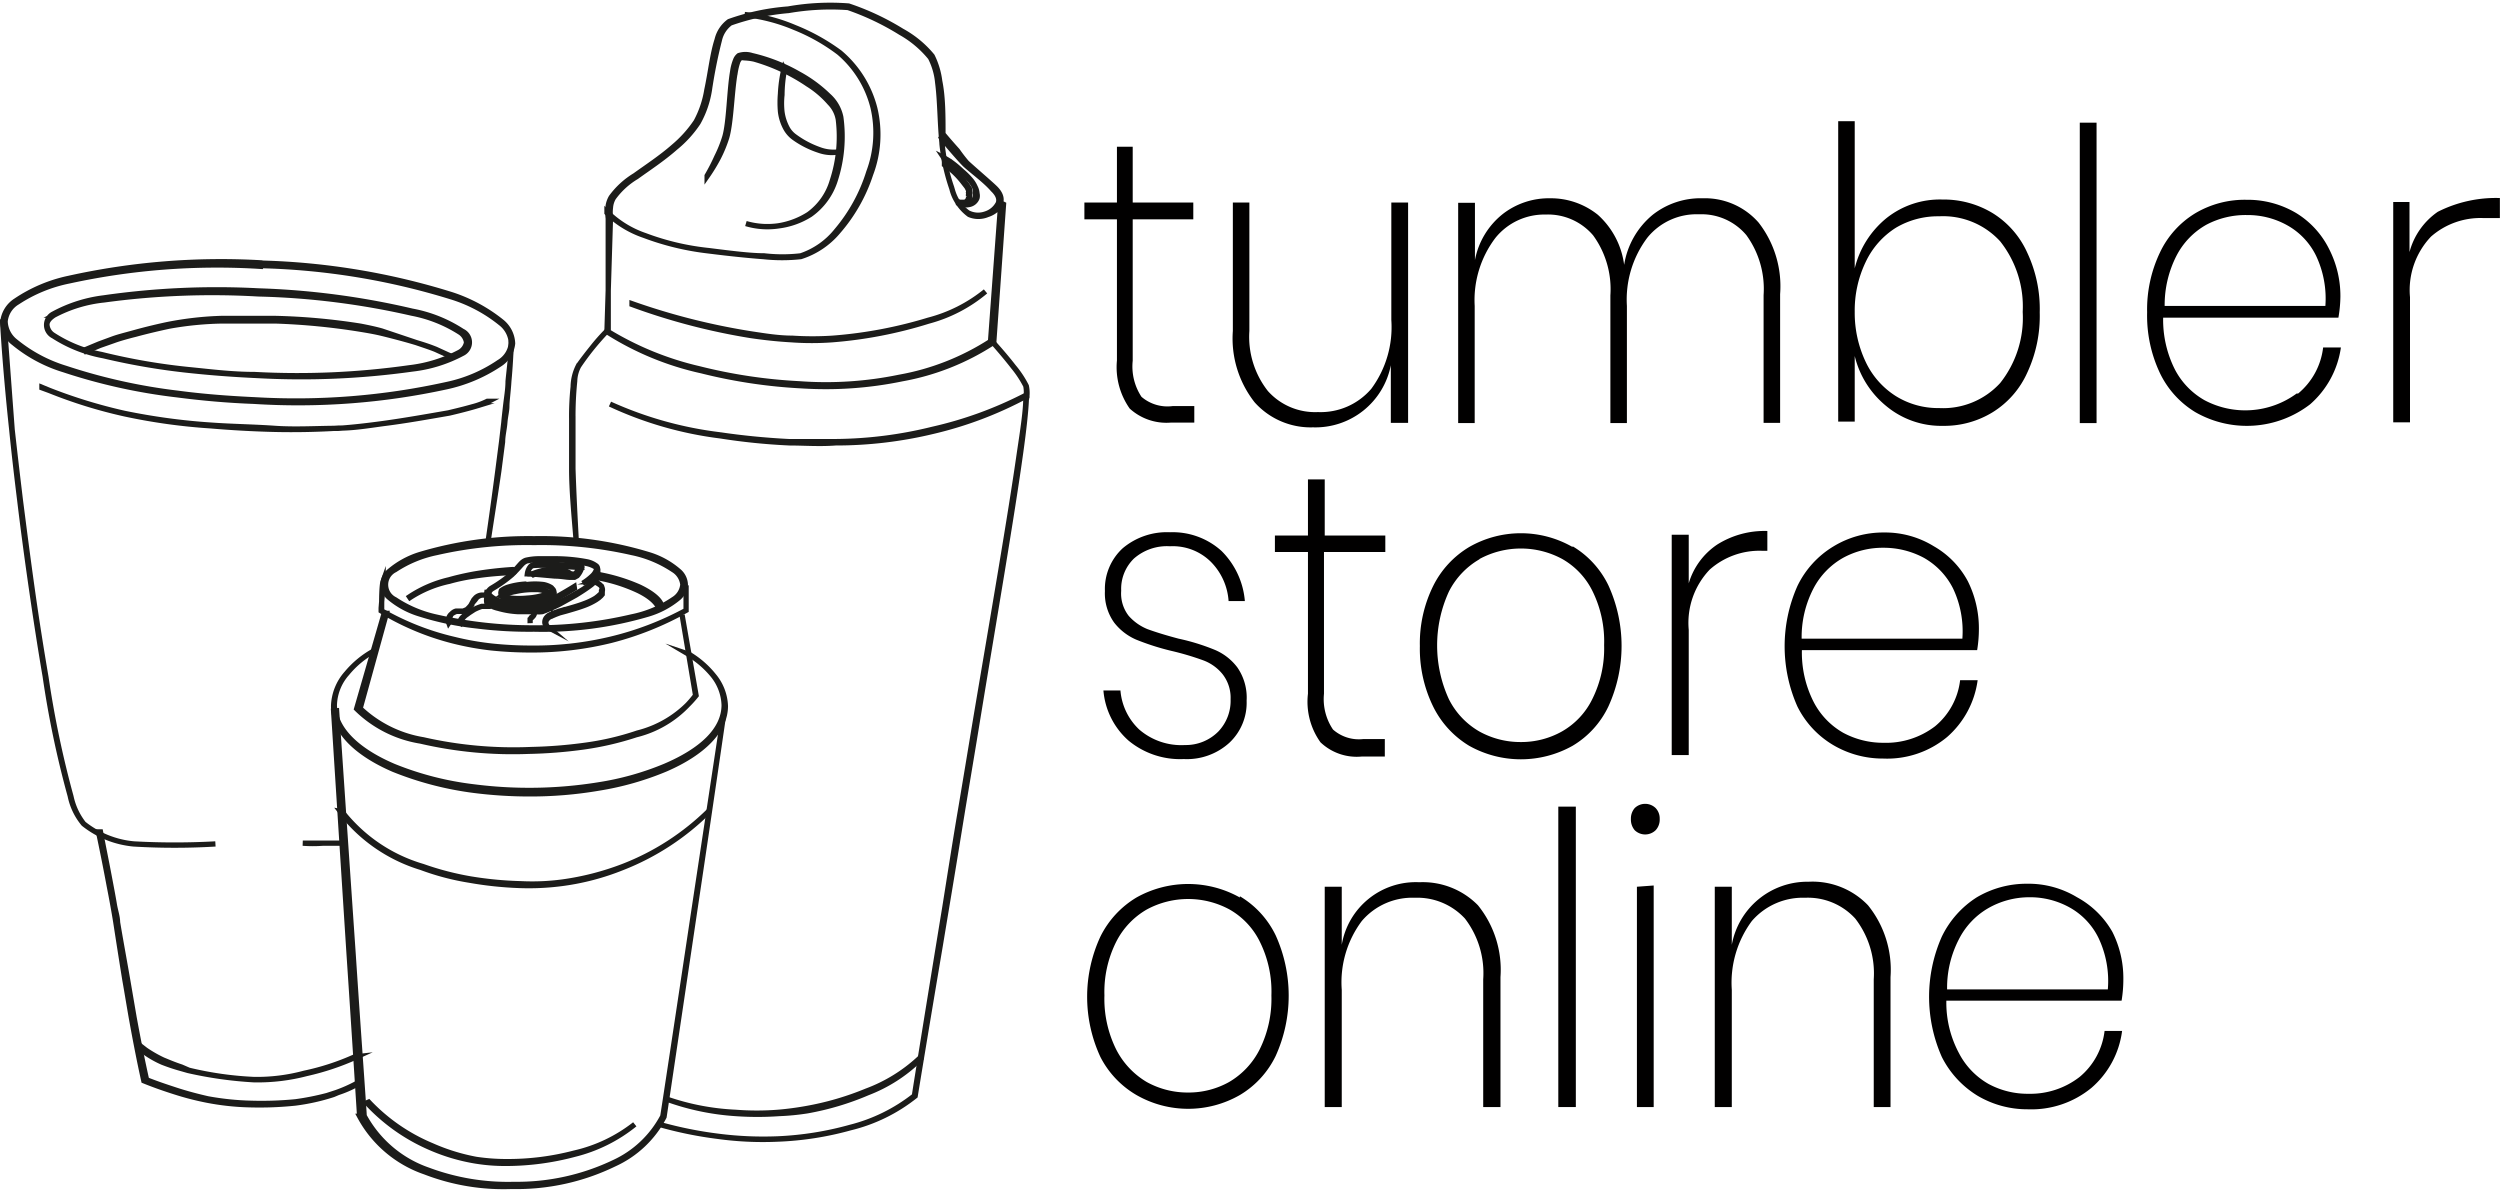 <svg id="Capa_1" data-name="Capa 1" xmlns="http://www.w3.org/2000/svg" width="35.22mm" height="16.76mm" viewBox="0 0 99.85 47.52"><defs><style>.cls-1,.cls-2{fill:#010000;}.cls-1{stroke:#1c1c1a;stroke-miterlimit:10;stroke-width:0.21px;fill-rule:evenodd;}</style></defs><title>logo-1</title><path class="cls-1" d="M41.47,9.11l.38.26c.11.09.23.19.34.3a2.81,2.81,0,0,1,.34.35,1.24,1.24,0,0,1,.17.27.73.73,0,0,1,0,.2.41.41,0,0,1,0,.19.35.35,0,0,1-.28.22.55.55,0,0,1-.38-.05s0,0,0,0,0,0,0,.05a.67.67,0,0,0,.42.05.41.41,0,0,0,.32-.26.37.37,0,0,0,0-.18.63.63,0,0,0-.07-.25,1.17,1.17,0,0,0-.17-.28,2.89,2.89,0,0,0-.35-.35c-.12-.11-.23-.21-.35-.3a2.59,2.59,0,0,0-.39-.25h0s0,0,0,0Z" transform="translate(-3.76 -2.78)"/><path class="cls-1" d="M41.48,9.36h0l0,0a2.88,2.88,0,0,1,.39.3,3.42,3.42,0,0,1,.36.4l.14.18a.91.91,0,0,1,.07.14.16.16,0,0,1,0,.09.2.2,0,0,1,0,.09v.06a.2.2,0,0,1,0,.07.22.22,0,0,1-.15.17l-.18,0h-.1l0,0,.1,0a.49.49,0,0,0,.24,0,.27.27,0,0,0,.13-.19.22.22,0,0,0,0-.08v-.07a.36.36,0,0,0,0-.1l0-.1-.09-.14-.14-.19a3.44,3.44,0,0,0-.37-.4,2.27,2.27,0,0,0-.4-.29l0,0h0Z" transform="translate(-3.76 -2.78)"/><path class="cls-1" d="M35.07,5.53a5.47,5.47,0,0,0-.14,1,4.19,4.19,0,0,0,0,.7,1.82,1.82,0,0,0,.21.67,1.14,1.14,0,0,0,.32.37,3.62,3.62,0,0,0,1,.51,1.52,1.52,0,0,0,.78.07s0,0,0,0,0,0,0,0a1.6,1.6,0,0,1-.75-.09,3.78,3.78,0,0,1-1-.53,1,1,0,0,1-.29-.33,1.91,1.91,0,0,1-.21-.65,3.11,3.11,0,0,1,0-.68,5.53,5.53,0,0,1,.1-1l0,0s0,0,0,0Z" transform="translate(-3.76 -2.78)"/><path class="cls-1" d="M32,9.82a6.89,6.89,0,0,0,.45-.74,5.16,5.16,0,0,0,.33-.8c.18-.61.2-1.85.34-2.61a2.55,2.55,0,0,1,.11-.44.56.56,0,0,1,.1-.14.33.33,0,0,1,.15,0,2.28,2.28,0,0,1,.4.05,7.45,7.45,0,0,1,2.14,1,3.9,3.9,0,0,1,.88.75,1.24,1.24,0,0,1,.34.66A5.64,5.64,0,0,1,37,10a2.52,2.52,0,0,1-.94,1.34,3.15,3.15,0,0,1-1.21.46,3.1,3.1,0,0,1-1.3-.09s0,0,0,0,0,0,0,0a3,3,0,0,0,1.32.09,3.07,3.07,0,0,0,1.25-.45,2.65,2.65,0,0,0,1-1.38,5.67,5.67,0,0,0,.22-2.51,1.56,1.56,0,0,0-.49-.85,5.4,5.4,0,0,0-1.2-.88A6.83,6.83,0,0,0,33.79,5a.84.84,0,0,0-.52,0,.42.42,0,0,0-.13.18,1.89,1.89,0,0,0-.12.46c-.13.75-.14,2-.31,2.6a5.13,5.13,0,0,1-.32.8A8,8,0,0,1,32,9.8s0,0,0,0Z" transform="translate(-3.76 -2.78)"/><path class="cls-1" d="M28,11.28a4,4,0,0,0,1.48.9,10.74,10.74,0,0,0,2.56.62c.95.12,1.67.19,2.21.23a6.94,6.94,0,0,0,1.49,0,3.22,3.22,0,0,0,1.49-1,6.61,6.61,0,0,0,1.3-2.29,4.48,4.48,0,0,0,.17-2.62,4.29,4.29,0,0,0-1.4-2.24,8.1,8.1,0,0,0-1.8-1,7.07,7.07,0,0,0-2-.52s0,0,0,0,0,0,0,0a7,7,0,0,1,2,.52,7.63,7.63,0,0,1,1.77,1,4.22,4.22,0,0,1,1.36,2.2,4.47,4.47,0,0,1-.17,2.57A6.69,6.69,0,0,1,37.17,12a3.09,3.09,0,0,1-1.43,1h0a6.33,6.33,0,0,1-1.46,0c-.54,0-1.26-.09-2.21-.21a10.19,10.19,0,0,1-2.55-.6A4,4,0,0,1,28,11.25h0a0,0,0,0,0,0,0Z" transform="translate(-3.76 -2.78)"/><path class="cls-1" d="M29,14.94a25.62,25.62,0,0,0,4.73,1.24c.54.08,1.09.14,1.63.17a11.17,11.17,0,0,0,1.64,0,17.37,17.37,0,0,0,3.83-.74,5.9,5.9,0,0,0,2.29-1.19,0,0,0,0,0,0,0h0a6,6,0,0,1-2.28,1.15,17.69,17.69,0,0,1-3.82.72,12.45,12.45,0,0,1-1.62,0c-.55,0-1.09-.09-1.62-.17A26.79,26.79,0,0,1,29,14.91h0s0,0,0,0Z" transform="translate(-3.76 -2.78)"/><path class="cls-1" d="M43.72,10.88c.06-.17,0-.38-.23-.6s-.84-.74-1.12-1A6,6,0,0,1,42,8.8c-.27-.3-.51-.58-.58-.67,0-.71,0-1.47-.13-2.11a3.12,3.12,0,0,0-.3-1,4.15,4.15,0,0,0-1.21-1,10.19,10.19,0,0,0-2.13-1,9.59,9.59,0,0,0-2.41.12,9.05,9.05,0,0,0-2.36.5,1.26,1.26,0,0,0-.48.73c-.18.55-.26,1.3-.41,2a4,4,0,0,1-.43,1.27,4.79,4.79,0,0,1-.9,1c-.5.44-1.07.81-1.54,1.15a3.28,3.28,0,0,0-.95.87,1,1,0,0,0-.12.33,2.19,2.19,0,0,0,0,.52l0,4.55a.05.05,0,0,0,0,0,11.72,11.72,0,0,0,3.73,1.53,20.7,20.7,0,0,0,4,.6,15,15,0,0,0,4-.28,9.84,9.84,0,0,0,3.67-1.46v0l.39-5.51Zm0,.09a1,1,0,0,1-.52.38.94.94,0,0,1-.73,0,1.82,1.82,0,0,1-.68-1,7.75,7.75,0,0,1-.4-1.78c-.09-.8-.08-1.73-.18-2.49a2.74,2.74,0,0,0-.29-1,4.17,4.17,0,0,0-1.19-1,10.34,10.34,0,0,0-2.1-1,9.86,9.86,0,0,0-2.38.12,9.29,9.29,0,0,0-2.32.5,1.16,1.16,0,0,0-.44.68,19.93,19.93,0,0,0-.4,2,3.9,3.9,0,0,1-.45,1.3,4.46,4.46,0,0,1-.91,1c-.51.45-1.08.82-1.55,1.16a3.07,3.07,0,0,0-.92.84.89.89,0,0,0-.12.38,1.61,1.61,0,0,0,0,.41h0L28,16a12.33,12.33,0,0,0,3.68,1.51,20.6,20.6,0,0,0,4,.6,14.5,14.5,0,0,0,4-.26,9.92,9.92,0,0,0,3.64-1.43l.4-5.41ZM41.38,8.21l0,.3a7.67,7.67,0,0,0,.39,1.77,1.66,1.66,0,0,0,.65,1,.88.88,0,0,0,.69.05.86.86,0,0,0,.52-.43c.06-.16,0-.35-.21-.55-.31-.36-.84-.74-1.12-1-.14-.14-.28-.3-.42-.46s-.43-.5-.53-.62Z" transform="translate(-3.76 -2.78)"/><path class="cls-1" d="M44.71,18.58A15.51,15.51,0,0,1,41,19.93a16.58,16.58,0,0,1-3.89.49c-.65,0-1.26,0-1.84,0-1-.05-1.94-.15-2.75-.27a15,15,0,0,1-4.4-1.23s0,0,0,0,0,0,0,0a14.7,14.7,0,0,0,4.41,1.27,24.88,24.88,0,0,0,2.76.28c.58,0,1.19.05,1.84,0A16.6,16.6,0,0,0,41.06,20a15.23,15.23,0,0,0,3.67-1.39s0,0,0,0,0,0,0,0Z" transform="translate(-3.76 -2.78)"/><path class="cls-1" d="M40.47,45.07a6.33,6.33,0,0,1-2.1,1.29,11.6,11.6,0,0,1-2.4.7c-.39.07-.77.12-1.13.15a10.89,10.89,0,0,1-1.71,0,9.75,9.75,0,0,1-2.78-.54s0,0,0,0a0,0,0,0,0,0,0,10,10,0,0,0,2.8.59,12.32,12.32,0,0,0,1.72,0A9.46,9.46,0,0,0,36,47.15a11,11,0,0,0,2.41-.72,6.11,6.11,0,0,0,2.09-1.34s0,0,0,0Z" transform="translate(-3.76 -2.78)"/><path class="cls-1" d="M28,16s-.25.25-.6.68c-.16.2-.35.44-.54.71a1.91,1.91,0,0,0-.21.84,11.32,11.32,0,0,0-.06,1.28c0,.3,0,.64,0,1s0,.65,0,1c0,.89.1,1.89.19,3l0,0s0,0,0,0c-.06-1.07-.11-2.08-.14-3q0-.53,0-1c0-.35,0-.69,0-1A13.65,13.65,0,0,1,26.71,18a1.33,1.33,0,0,1,.16-.6c.18-.27.37-.52.53-.72A7.77,7.77,0,0,1,28,16a0,0,0,0,0,0,0Z" transform="translate(-3.76 -2.78)"/><path class="cls-1" d="M30.08,47.69a15.6,15.6,0,0,0,2.35.48,13.14,13.14,0,0,0,2.39.11,12.53,12.53,0,0,0,2.89-.45,6.7,6.7,0,0,0,2.6-1.27v0s.41-2.52,1-6c.23-1.39.49-2.93.75-4.54s.5-3,.75-4.54c.67-4.09,1.36-8.07,1.71-10.6.13-.93.21-1.67.23-2.13a1.32,1.32,0,0,0,0-.55,4,4,0,0,0-.51-.77c-.41-.53-.9-1.06-.9-1.06a0,0,0,0,0,0,0,0,0,0,0,0,0,0s.48.53.89,1.06a4.23,4.23,0,0,1,.5.76,1.39,1.39,0,0,1,0,.52c0,.47-.11,1.2-.25,2.13-.36,2.53-1.05,6.51-1.74,10.6-.21,1.26-.42,2.54-.63,3.78s-.42,2.59-.61,3.78c-.68,4.15-1.19,7.33-1.22,7.55a6.83,6.83,0,0,1-2.56,1.26,12.85,12.85,0,0,1-2.87.46,14.19,14.19,0,0,1-2.39-.1,15.88,15.88,0,0,1-2.34-.47s0,0,0,0,0,0,0,0Z" transform="translate(-3.76 -2.78)"/><path class="cls-1" d="M17.35,35.19a6.4,6.4,0,0,0,3.23,2.24,10.09,10.09,0,0,0,1.94.51,14.3,14.3,0,0,0,2,.21,10.18,10.18,0,0,0,1.68-.08,9.91,9.91,0,0,0,2.43-.64,10.13,10.13,0,0,0,3.46-2.27s0,0,0,0a0,0,0,0,0,0,0,10.08,10.08,0,0,1-3.45,2.23,10.87,10.87,0,0,1-2.41.62,9.11,9.11,0,0,1-1.67.07,14.47,14.47,0,0,1-2-.19,11.58,11.58,0,0,1-1.92-.5,6.37,6.37,0,0,1-3.23-2.19,0,0,0,0,0,0,0s0,0,0,0Z" transform="translate(-3.76 -2.78)"/><path class="cls-1" d="M18.41,46.83a7.5,7.5,0,0,0,2.51,1.78,7.6,7.6,0,0,0,1.8.54,7.31,7.31,0,0,0,1.26.1,10.59,10.59,0,0,0,2.71-.36,6.18,6.18,0,0,0,2.42-1.2,0,0,0,0,0,0,0h0a6.09,6.09,0,0,1-2.42,1.15,10.42,10.42,0,0,1-2.68.34,8.12,8.12,0,0,1-1.24-.09A7.93,7.93,0,0,1,21,48.54a7.38,7.38,0,0,1-2.52-1.74h0a0,0,0,0,0,0,0Z" transform="translate(-3.76 -2.78)"/><path class="cls-1" d="M17.08,31.18s.33,5.21.62,9.72c.23,3.44.42,6.47.42,6.47v0a4.69,4.69,0,0,0,2.61,2.22,8.69,8.69,0,0,0,3.47.58,8.91,8.91,0,0,0,4.08-.89,4.2,4.2,0,0,0,2-1.89h0l1.2-8.07c.6-4,1.19-8.07,1.19-8.07s0,0,0,0,0,0,0,0l-1.22,8.06c-.6,4-1.19,7.89-1.22,8.06a4.17,4.17,0,0,1-1.94,1.84,9,9,0,0,1-4,.88,9.09,9.09,0,0,1-3.43-.57,4.63,4.63,0,0,1-2.56-2.17c0-.17-.22-3.12-.44-6.47-.31-4.5-.66-9.71-.66-9.71l0,0,0,0Z" transform="translate(-3.76 -2.78)"/><path class="cls-1" d="M31.24,28.9a3.73,3.73,0,0,1,1,.86,2,2,0,0,1,.44,1.18c0,1-.91,1.83-2.37,2.45a11.46,11.46,0,0,1-2.64.74,17.39,17.39,0,0,1-5,.08,12.37,12.37,0,0,1-3.19-.82c-1.45-.62-2.36-1.48-2.37-2.45a2,2,0,0,1,.51-1.27,3.7,3.7,0,0,1,1.09-.9s0,0,0,0,0,0,0,0a3.79,3.79,0,0,0-1.11.91,2.06,2.06,0,0,0-.52,1.3c0,1,.91,1.89,2.39,2.53a13,13,0,0,0,3.22.84,17.51,17.51,0,0,0,2.22.14,16.14,16.14,0,0,0,2.76-.23,11.71,11.71,0,0,0,2.67-.76c1.48-.64,2.39-1.53,2.39-2.52a2,2,0,0,0-.46-1.2,3.68,3.68,0,0,0-1-.87,0,0,0,0,0,0,0,0,0,0,0,0,0,0Z" transform="translate(-3.76 -2.78)"/><path class="cls-1" d="M21.74,27.57h0a.21.21,0,0,1,0-.17.31.31,0,0,1,.11-.15.34.34,0,0,1,.12-.06l.15,0,.14,0,0,0a.53.53,0,0,0,.17-.08.69.69,0,0,0,.17-.17c0-.07.09-.14.14-.21l.06-.08a.41.41,0,0,1,.22-.1h.06l.11,0h0a.29.29,0,0,0-.1,0H23a.39.39,0,0,0-.25.11l-.07.08-.12.22a1.29,1.29,0,0,1-.16.17l-.17.07h0l-.14,0-.1,0a.76.76,0,0,0-.18.09.32.32,0,0,0-.13.18.28.28,0,0,0,0,.19h0Z" transform="translate(-3.76 -2.78)"/><path class="cls-1" d="M22.11,27.64h0a.56.56,0,0,1,.09-.17c.05-.06.11-.1.16-.15l.08-.06.21-.11A1.73,1.73,0,0,1,23,27l.21,0h.15s0,0,0,0h0a.55.55,0,0,0-.18,0L23,27a2,2,0,0,0-.31.13l-.2.13-.08.06a.73.73,0,0,0-.2.19.35.35,0,0,0-.07.15h0Z" transform="translate(-3.76 -2.78)"/><path class="cls-1" d="M25,27.2s0,0,0,0h0a.23.23,0,0,1,.07.07l0,0,0,0a.11.11,0,0,1,0,.1.92.92,0,0,1-.14.14l0,0,0,.05,0,.06v0a.43.43,0,0,0,0,.05v0a.06.06,0,0,0,0,0h0s0,0,0,0,0,0,0,0h0v-.13l0-.06,0,0,0,0a.93.93,0,0,0,.15-.13.12.12,0,0,0,0-.13s0,0,0,0l0,0A.46.46,0,0,0,25,27.2h0Z" transform="translate(-3.76 -2.78)"/><path class="cls-1" d="M27.52,26l.05.05.09.05.12.09a.19.19,0,0,1,0,.18l0,.05,0,0,0,.05-.05.05-.09.08-.09.07a2.43,2.43,0,0,1-.46.22c-.23.09-.49.16-.73.23l-.26.07-.17.06a1.2,1.2,0,0,0-.21.09.34.34,0,0,0-.12.09.29.29,0,0,0-.08.24.28.28,0,0,0,.14.18h0s0,0,0,0l0,0a.3.3,0,0,1-.1-.17.22.22,0,0,1,.07-.19.28.28,0,0,1,.11-.08l.21-.09.16-.06.26-.07c.24-.07.49-.14.73-.23a2.56,2.56,0,0,0,.47-.23l.1-.07.09-.08.05-.06,0-.06a.08.08,0,0,0,0,0,.17.17,0,0,0,0-.05.25.25,0,0,0-.05-.23.47.47,0,0,0-.13-.11l-.1-.05h-.07Z" transform="translate(-3.76 -2.78)"/><path class="cls-1" d="M19.1,27.28,18,31.09a0,0,0,0,0,0,0,4.7,4.7,0,0,0,2.55,1.29,16.26,16.26,0,0,0,4.32.41,18.6,18.6,0,0,0,2.17-.17,12,12,0,0,0,2.12-.49,4.24,4.24,0,0,0,2.38-1.57,0,0,0,0,0,0,0L31,27.34a0,0,0,0,0,0,0,0,0,0,0,0,0,0l.56,3.22a4.34,4.34,0,0,1-2.34,1.5,11.08,11.08,0,0,1-2.1.49,18.6,18.6,0,0,1-2.16.17,16.24,16.24,0,0,1-4.3-.39,4.81,4.81,0,0,1-2.52-1.25l1.05-3.8,0,0s0,0,0,0Z" transform="translate(-3.76 -2.78)"/><path class="cls-1" d="M25.06,25.74a3.2,3.2,0,0,1,.54-.16,1.81,1.81,0,0,1,.57,0,.74.74,0,0,1,.31.1.27.27,0,0,1,.12.17s0,0,0,0a0,0,0,0,0,0,0,.29.29,0,0,0-.12-.2.89.89,0,0,0-.34-.11,1.54,1.54,0,0,0-.57,0,2.83,2.83,0,0,0-.55.16s0,0,0,0Z" transform="translate(-3.76 -2.78)"/><path class="cls-1" d="M20.13,26.65A4.64,4.64,0,0,1,21.7,26a7.42,7.42,0,0,1,1-.21,13.09,13.09,0,0,1,1.55-.14.06.06,0,0,0,.06-.06.07.07,0,0,0-.07-.06,14.79,14.79,0,0,0-1.55.18c-.38.07-.72.15-1,.23a4.86,4.86,0,0,0-1.58.68,0,0,0,0,0,0,0Z" transform="translate(-3.76 -2.78)"/><path class="cls-1" d="M26.69,26.21s-.5.31-.89.51a2,2,0,0,1-.4.17,4.12,4.12,0,0,1-1.28,0,2,2,0,0,1-.61-.19.88.88,0,0,1-.22-.17s0-.07,0-.1a.35.35,0,0,1,.15-.15,5.31,5.31,0,0,0,.76-.54c.26-.25.36-.39.45-.47a.57.57,0,0,1,.13-.08,2.13,2.13,0,0,1,.47-.05c.23,0,.5,0,.73,0a7.83,7.83,0,0,1,1.22.15,1.07,1.07,0,0,1,.33.13.11.11,0,0,1,.05.11.59.59,0,0,1-.17.26,2.22,2.22,0,0,1-.38.29s0,0,0,0h0a2.08,2.08,0,0,0,.4-.28.7.7,0,0,0,.19-.28.14.14,0,0,0-.07-.15.89.89,0,0,0-.35-.15A6.9,6.9,0,0,0,26,25.1c-.24,0-.51,0-.74,0a2.31,2.31,0,0,0-.5.06.46.46,0,0,0-.15.09c-.09.08-.19.22-.45.48a5.37,5.37,0,0,1-.75.53.4.4,0,0,0-.17.18.17.17,0,0,0,0,.15.71.71,0,0,0,.24.19,1.85,1.85,0,0,0,.63.19,4.64,4.64,0,0,0,1.29,0,1.52,1.52,0,0,0,.41-.18c.39-.2.89-.51.89-.51a0,0,0,0,0,0,0Z" transform="translate(-3.76 -2.78)"/><path class="cls-1" d="M23.2,26.44a.73.73,0,0,0,0,.21.52.52,0,0,0,0,.21.19.19,0,0,0,.08.07,1.29,1.29,0,0,0,.38.15,3.5,3.5,0,0,0,.76.13c.32,0,.54,0,.7,0a1.17,1.17,0,0,0,.3,0,6.17,6.17,0,0,0,.69-.3l.65-.36c.26-.16.44-.28.57-.38a1,1,0,0,0,.3-.33.33.33,0,0,0,0-.14,1.23,1.23,0,0,0,0-.2h0l0,0a1.26,1.26,0,0,1,0,.19.24.24,0,0,1,0,.12.81.81,0,0,1-.3.31,3.43,3.43,0,0,1-.56.36,7.29,7.29,0,0,1-.66.35c-.36.18-.61.29-.67.31a1.06,1.06,0,0,1-.29,0c-.15,0-.36,0-.69,0a3.62,3.62,0,0,1-.75-.11,1.37,1.37,0,0,1-.37-.14.22.22,0,0,1-.07-.06.63.63,0,0,1,0-.19.54.54,0,0,1,0-.2v0s0,0,0,0Z" transform="translate(-3.76 -2.78)"/><path class="cls-1" d="M24.82,25.7a0,0,0,0,0,0,0l.1,0,1,.09c.25,0,.46.05.61.05l.17,0,.11-.06a.85.85,0,0,0,.17-.29.08.08,0,0,0,0-.11l-.11,0L26,25.33a7.18,7.18,0,0,0-.92,0,.26.26,0,0,0-.16.11.57.57,0,0,0-.1.26Zm0,0a.51.51,0,0,1,.1-.24.23.23,0,0,1,.14-.09,4.92,4.92,0,0,1,.72,0l1,.07c.05,0,.09,0,.09,0s0,0,0,0a.41.41,0,0,1,0,.08l-.14.19-.07,0-.15,0-.61,0-.32,0-.67,0s-.05,0-.06,0Zm0,0Z" transform="translate(-3.76 -2.78)"/><path class="cls-1" d="M24.79,26.13a2.32,2.32,0,0,0-.8.15.64.64,0,0,0-.22.13.17.17,0,0,0,0,.11.14.14,0,0,0,.05.1.55.55,0,0,0,.23.12,2.7,2.7,0,0,0,.81.08,2.39,2.39,0,0,0,.81-.15.51.51,0,0,0,.21-.14.14.14,0,0,0,0-.11.16.16,0,0,0-.05-.11.55.55,0,0,0-.23-.12,2.47,2.47,0,0,0-.81-.06Zm0,0a2.77,2.77,0,0,1,.68,0,.92.92,0,0,1,.29.11.12.12,0,0,1,.06.09.14.14,0,0,1-.05.09.66.66,0,0,1-.28.13,2.88,2.88,0,0,1-.67.12,3.45,3.45,0,0,1-.68,0,.92.92,0,0,1-.29-.11s-.07-.06-.07-.09a.14.14,0,0,1,0-.1.91.91,0,0,1,.28-.14,3,3,0,0,1,.68-.12Z" transform="translate(-3.76 -2.78)"/><path class="cls-1" d="M23.84,26.61a1.13,1.13,0,0,1,.49-.2,3.38,3.38,0,0,1,.81-.08.92.92,0,0,1,.4.07c.17.07.19.16.19.16a0,0,0,0,0,0,0s0,0,0,0,0-.12-.2-.2a1.23,1.23,0,0,0-.42-.07,3.47,3.47,0,0,0-.82.08,1.22,1.22,0,0,0-.51.22v0a0,0,0,0,0,0,0Z" transform="translate(-3.76 -2.78)"/><path class="cls-1" d="M27.65,25.86a6.54,6.54,0,0,1,1.6.51c.72.35.81.68.81.68a.06.06,0,0,0,.07,0s.06,0,.05-.07-.09-.37-.88-.75a7.26,7.26,0,0,0-1.63-.5.05.05,0,0,0-.06,0s0,.05,0,.05Z" transform="translate(-3.76 -2.78)"/><path class="cls-1" d="M25.09,24.3a15.15,15.15,0,0,0-4.56.63,3.45,3.45,0,0,0-1.21.66.68.68,0,0,0,0,1.07,3.42,3.42,0,0,0,1.22.65,11.62,11.62,0,0,0,2.25.47,16.77,16.77,0,0,0,2.3.13,14.83,14.83,0,0,0,4.55-.6,3.42,3.42,0,0,0,1.22-.65.78.78,0,0,0,.27-.53.74.74,0,0,0-.27-.54,3.27,3.27,0,0,0-1.21-.66,14.79,14.79,0,0,0-4.56-.63Zm0,.15a16.3,16.3,0,0,1,3.9.4,4.67,4.67,0,0,1,1.66.69.79.79,0,0,1,.38.59.77.77,0,0,1-.37.59,4.54,4.54,0,0,1-1.67.7,16.58,16.58,0,0,1-3.9.44,17.24,17.24,0,0,1-3.9-.43,4.84,4.84,0,0,1-1.66-.7.66.66,0,0,1,0-1.19,4.73,4.73,0,0,1,1.67-.69,16.16,16.16,0,0,1,3.89-.4Z" transform="translate(-3.76 -2.78)"/><path class="cls-1" d="M19,27.18v-.11c0-.26,0-.9.06-1.07,0,0,0,0,0,0a0,0,0,0,0,0,0c0,.17-.06.8-.08,1.07v.11s0,0,0,0a10.58,10.58,0,0,0,2.87,1.2,11.42,11.42,0,0,0,1.54.28,15.34,15.34,0,0,0,1.56.08,13.14,13.14,0,0,0,3.21-.38,12.4,12.4,0,0,0,3-1.2s0,0,0,0l0-1a0,0,0,0,0,0,0s0,0,0,0v1a12.27,12.27,0,0,1-3,1.15,13.1,13.1,0,0,1-3.19.36,15,15,0,0,1-1.55-.08,11.3,11.3,0,0,1-1.53-.27A10.63,10.63,0,0,1,19,27.18Z" transform="translate(-3.76 -2.78)"/><path class="cls-1" d="M5.43,18.27h0l.3.11a19.21,19.21,0,0,0,3,.93,23.5,23.5,0,0,0,3.45.48c.82.07,1.69.12,2.55.14s1.73,0,2.55-.05c.59,0,1.19-.1,1.78-.18.89-.11,1.77-.27,2.64-.42,0,0,.65-.15,1.11-.29a2.41,2.41,0,0,0,.46-.18s0,0,0,0,0,0-.05,0a3,3,0,0,1-.6.22c-.42.12-.91.23-.94.24-.87.15-1.76.31-2.64.43-.59.08-1.18.15-1.77.19-.83,0-1.69.06-2.55,0s-1.72-.07-2.55-.13a25.37,25.37,0,0,1-3.45-.47,20.49,20.49,0,0,1-3-.92l-.29-.12h0a0,0,0,0,0,0,0Z" transform="translate(-3.76 -2.78)"/><path class="cls-1" d="M3.86,15.64c.06,1.07.18,2.56.36,4.26.09.9.2,1.86.32,2.83.14,1.17.3,2.36.47,3.54s.36,2.41.55,3.52a39.16,39.16,0,0,0,1,4.78,2.53,2.53,0,0,0,.53,1.11,3.78,3.78,0,0,0,2,.81,27.4,27.4,0,0,0,3.27,0s0,0,0,0l0,0a29.45,29.45,0,0,1-3.26,0,3.75,3.75,0,0,1-2-.8,2.65,2.65,0,0,1-.51-1.09,40,40,0,0,1-1-4.77c-.19-1.11-.38-2.31-.55-3.52s-.32-2.37-.47-3.54c-.12-1-.23-1.93-.33-2.83C4.11,18.2,4,16.7,3.92,15.64a0,0,0,0,0,0,0l0,0Z" transform="translate(-3.76 -2.78)"/><path class="cls-1" d="M18,46.06a5.61,5.61,0,0,1-.81.36l-.37.12a10.4,10.4,0,0,1-1.26.25,14,14,0,0,1-1.76.06,11,11,0,0,1-1.75-.18c-.44-.1-.85-.21-1.25-.34s-.79-.26-1.19-.42c-.19-.85-.35-1.67-.5-2.49L8.85,41.9c-.13-.75-.27-1.5-.4-2.28,0-.22-.09-.47-.13-.72s-.13-.72-.2-1.09c-.12-.64-.25-1.27-.35-1.8a0,0,0,1,0-.08,0c.13.62.29,1.4.43,2.16.1.51.19,1,.26,1.44.12.78.24,1.54.36,2.29.09.51.17,1,.26,1.52.15.83.31,1.67.5,2.53,0,0,0,0,0,0,.42.17.82.31,1.23.44a11.19,11.19,0,0,0,1.27.33,10.1,10.1,0,0,0,1.77.19,13.69,13.69,0,0,0,1.78-.07,8.28,8.28,0,0,0,1.52-.34l.19-.08A4.33,4.33,0,0,0,18,46.1s0,0,0,0Z" transform="translate(-3.76 -2.78)"/><path class="cls-1" d="M17.91,45a9.76,9.76,0,0,1-2,.65,7.27,7.27,0,0,1-2,.25,13.65,13.65,0,0,1-2.61-.37L11,45.4c-.28-.09-.51-.19-.73-.28a5,5,0,0,1-.7-.4l-.27-.21H9.26s0,0,0,.05a3.08,3.08,0,0,0,.26.24,3.92,3.92,0,0,0,.72.41,7.31,7.31,0,0,0,.75.25l.28.08a15.91,15.91,0,0,0,2.63.37A7.72,7.72,0,0,0,16,45.66a10.23,10.23,0,0,0,2-.67,0,0,0,0,0,0,0s0,0,0,0Z" transform="translate(-3.76 -2.78)"/><path class="cls-1" d="M24.18,16.39c0,.54-.08,1.08-.13,1.62,0,.32-.06.64-.1,1s-.05.43-.07.65l-.09.77-.15,1.16c-.13,1-.26,1.93-.4,2.89,0,0,0,0,0,0s0,0,0,0c.15-1,.3-1.92.44-2.89l.15-1.16c0-.25.07-.51.09-.77S24,19.2,24,19s.06-.64.08-1c.05-.53.08-1.07.1-1.62a0,0,0,0,0,0,0,0,0,0,0,0,0,0Z" transform="translate(-3.76 -2.78)"/><path class="cls-1" d="M15.85,36.46a5.55,5.55,0,0,0,.8,0H17l.48,0a0,0,0,0,0,0,0s0,0,0,0l-.47,0-.32,0c-.25,0-.5,0-.8,0l0,0a0,0,0,0,0,0,0Z" transform="translate(-3.76 -2.78)"/><path class="cls-1" d="M7.19,16.81l.55-.23.57-.2c.22-.08.54-.17.86-.25.48-.13,1-.25,1.33-.32a13.17,13.17,0,0,1,2.12-.21c.68,0,1.41,0,2.13,0a26.67,26.67,0,0,1,3.4.33c.31.05.59.1.84.16s.84.21,1.31.35.63.2.86.29l.48.22.21.09h0s0,0,0,0l-.21-.08-.48-.22c-.22-.09-.53-.19-.85-.3L19,16c-.25-.07-.53-.13-.84-.19a25.34,25.34,0,0,0-3.41-.31c-.73,0-1.47,0-2.15,0a13.11,13.11,0,0,0-2.13.24c-.34.07-.85.19-1.32.32s-.64.17-.87.25l-.57.21-.55.23a0,0,0,0,0,0,0s0,0,0,0Z" transform="translate(-3.76 -2.78)"/><path class="cls-1" d="M14.08,14.4a31.73,31.73,0,0,0-6.19.28,5.66,5.66,0,0,0-2,.64.49.49,0,0,0,0,.88,5.52,5.52,0,0,0,2,.79,27.12,27.12,0,0,0,3.67.61c.78.08,1.61.14,2.47.18a31.94,31.94,0,0,0,6.19-.26,5.59,5.59,0,0,0,2-.62.49.49,0,0,0,0-.89,5.49,5.49,0,0,0-2-.8,31.18,31.18,0,0,0-6.14-.81Zm0,.12a30.69,30.69,0,0,1,6.13.77,5.45,5.45,0,0,1,1.93.77.58.58,0,0,1,.25.4.56.56,0,0,1-.28.39,5.66,5.66,0,0,1-2,.62,31.77,31.77,0,0,1-6.18.27c-.86,0-1.69-.1-2.47-.18a24.94,24.94,0,0,1-3.65-.62,5.41,5.41,0,0,1-1.94-.78.53.53,0,0,1-.24-.41c0-.14.1-.26.28-.38a5.43,5.43,0,0,1,2-.61,32,32,0,0,1,6.17-.24Z" transform="translate(-3.76 -2.78)"/><path class="cls-1" d="M14.19,13.28a28.1,28.1,0,0,0-7.69.62,6,6,0,0,0-2.12.9,1.14,1.14,0,0,0-.51.82,1.09,1.09,0,0,0,.44.86,5.8,5.8,0,0,0,2,1.07,22.77,22.77,0,0,0,4.52,1c1,.13,2,.22,3.07.26a27.83,27.83,0,0,0,7.68-.58,6.16,6.16,0,0,0,2.13-.9,1.12,1.12,0,0,0,.52-.83,1.17,1.17,0,0,0-.44-.87,6.32,6.32,0,0,0-2-1.08,27.94,27.94,0,0,0-7.59-1.26Zm0,.11a27.94,27.94,0,0,1,7.57,1.24,5.89,5.89,0,0,1,2,1.06,1.08,1.08,0,0,1,.42.8,1,1,0,0,1-.49.76,5.82,5.82,0,0,1-2.09.89,27.88,27.88,0,0,1-7.65.61c-1.08-.05-2.11-.13-3.08-.26a22.87,22.87,0,0,1-4.5-1,5.87,5.87,0,0,1-2-1.07,1.06,1.06,0,0,1-.41-.8,1,1,0,0,1,.49-.77A5.83,5.83,0,0,1,6.52,14a27.75,27.75,0,0,1,7.66-.58Z" transform="translate(-3.76 -2.78)"/><path class="cls-2" d="M49,11.54v5.65a2.2,2.2,0,0,0,.35,1.44A1.59,1.59,0,0,0,50.6,19h.86v.66h-.93a2.18,2.18,0,0,1-1.65-.56,2.87,2.87,0,0,1-.51-1.92V11.54h-1.3v-.67h1.3V8.64H49v2.23h2.42v.67Z" transform="translate(-3.76 -2.78)"/><path class="cls-2" d="M60,10.87v8.8h-.69v-2.3a3.07,3.07,0,0,1-3.11,2.48,3,3,0,0,1-2.33-1A4.12,4.12,0,0,1,53,16V10.87h.66V16a3.5,3.5,0,0,0,.74,2.4,2.53,2.53,0,0,0,2,.84,2.66,2.66,0,0,0,2.13-.93,4.14,4.14,0,0,0,.8-2.75V10.87Z" transform="translate(-3.76 -2.78)"/><path class="cls-2" d="M74,11.67a4.14,4.14,0,0,1,.86,2.86v5.14h-.66v-5.1a3.65,3.65,0,0,0-.69-2.4,2.34,2.34,0,0,0-1.89-.83,2.53,2.53,0,0,0-2.06.93A4.11,4.11,0,0,0,68.74,15v4.68h-.66v-5.1a3.65,3.65,0,0,0-.69-2.4,2.37,2.37,0,0,0-1.9-.83,2.51,2.51,0,0,0-2,.93A4.11,4.11,0,0,0,62.66,15v4.68H62v-8.8h.67v2.29a3.08,3.08,0,0,1,1.11-1.84,3,3,0,0,1,1.88-.63,3,3,0,0,1,1.92.66,3.25,3.25,0,0,1,1.05,2,3.24,3.24,0,0,1,1.14-2,3.09,3.09,0,0,1,2-.66A2.85,2.85,0,0,1,74,11.67Z" transform="translate(-3.76 -2.78)"/><path class="cls-2" d="M83.36,11.3a3.58,3.58,0,0,1,1.37,1.57,5.29,5.29,0,0,1,.5,2.39,5.35,5.35,0,0,1-.5,2.41,3.58,3.58,0,0,1-1.37,1.57,3.69,3.69,0,0,1-2,.55A3.43,3.43,0,0,1,79.1,19a3.7,3.7,0,0,1-1.26-2v2.62h-.66v-12h.66V13.5a3.73,3.73,0,0,1,1.26-2,3.42,3.42,0,0,1,2.24-.75A3.77,3.77,0,0,1,83.36,11.3Zm-3.88.58a3.25,3.25,0,0,0-1.2,1.36,4.48,4.48,0,0,0-.44,2,4.57,4.57,0,0,0,.44,2,3.25,3.25,0,0,0,1.2,1.36,3.19,3.19,0,0,0,1.73.48,3.09,3.09,0,0,0,2.44-1,4.19,4.19,0,0,0,.9-2.84,4.19,4.19,0,0,0-.9-2.82,3.09,3.09,0,0,0-2.44-1A3.28,3.28,0,0,0,79.48,11.88Z" transform="translate(-3.76 -2.78)"/><path class="cls-2" d="M87.5,7.68v12h-.67v-12Z" transform="translate(-3.76 -2.78)"/><path class="cls-2" d="M95.55,18.5a2.81,2.81,0,0,0,1-1.84h.71a3.7,3.7,0,0,1-1.23,2.27,4.14,4.14,0,0,1-4.59.31,3.69,3.69,0,0,1-1.41-1.56,5.36,5.36,0,0,1-.51-2.42,5.29,5.29,0,0,1,.51-2.39,3.66,3.66,0,0,1,1.41-1.57,3.87,3.87,0,0,1,2.05-.54,3.8,3.8,0,0,1,2,.54,3.51,3.51,0,0,1,1.3,1.43,4.11,4.11,0,0,1,.45,1.89,5.18,5.18,0,0,1-.08.85h-7a4.4,4.4,0,0,0,.47,2.07,3,3,0,0,0,1.19,1.23,3.47,3.47,0,0,0,3.67-.27Zm-3.67-6.74A3,3,0,0,0,90.69,13a4.33,4.33,0,0,0-.47,2h6.42a4,4,0,0,0-.37-2,2.79,2.79,0,0,0-1.17-1.23,3.24,3.24,0,0,0-1.59-.4A3.34,3.34,0,0,0,91.88,11.76Z" transform="translate(-3.76 -2.78)"/><path class="cls-2" d="M101.13,11.24a5.13,5.13,0,0,1,2.48-.55v.8h-.67a3,3,0,0,0-2.08.74,3.1,3.1,0,0,0-.84,2.42v5h-.67v-8.8H100v2A2.83,2.83,0,0,1,101.13,11.24Z" transform="translate(-3.76 -2.78)"/><path class="cls-2" d="M52.55,24.79a3.19,3.19,0,0,1,.93,2h-.65a2.46,2.46,0,0,0-.7-1.56,2.16,2.16,0,0,0-1.64-.63,2,2,0,0,0-1.44.49,1.69,1.69,0,0,0-.51,1.29,1.45,1.45,0,0,0,.3,1,2,2,0,0,0,.75.53c.3.11.71.24,1.24.38a8.52,8.52,0,0,1,1.43.44,2.19,2.19,0,0,1,.92.71,2.12,2.12,0,0,1,.37,1.33,2.19,2.19,0,0,1-.69,1.68,2.52,2.52,0,0,1-1.82.65,3.23,3.23,0,0,1-2.21-.74,3,3,0,0,1-1-2h.68a2.41,2.41,0,0,0,.75,1.56,2.57,2.57,0,0,0,1.83.62A1.83,1.83,0,0,0,52.42,32a1.78,1.78,0,0,0,.49-1.29,1.53,1.53,0,0,0-.32-1,1.79,1.79,0,0,0-.79-.56,11.18,11.18,0,0,0-1.25-.37,9.89,9.89,0,0,1-1.41-.45,2.23,2.23,0,0,1-.88-.68,2,2,0,0,1-.37-1.26,2.21,2.21,0,0,1,.71-1.71,2.74,2.74,0,0,1,1.89-.64A2.91,2.91,0,0,1,52.55,24.79Z" transform="translate(-3.76 -2.78)"/><path class="cls-2" d="M56.64,24.83v5.66A2.17,2.17,0,0,0,57,31.92a1.56,1.56,0,0,0,1.22.38h.85V33h-.93a2.1,2.1,0,0,1-1.64-.57A2.78,2.78,0,0,1,56,30.49V24.83H54.68v-.66H56V21.93h.67v2.24h2.42v.66Z" transform="translate(-3.76 -2.78)"/><path class="cls-2" d="M66.57,24.6A3.67,3.67,0,0,1,68,26.16,5.82,5.82,0,0,1,68,31a3.64,3.64,0,0,1-1.43,1.57,4.22,4.22,0,0,1-4.13,0A3.78,3.78,0,0,1,61,31a5.25,5.25,0,0,1-.53-2.41,5.18,5.18,0,0,1,.53-2.4,3.76,3.76,0,0,1,1.44-1.56,4.15,4.15,0,0,1,4.13,0Zm-3.72.52a3.11,3.11,0,0,0-1.22,1.29,5.15,5.15,0,0,0,0,4.3A3.08,3.08,0,0,0,62.85,32a3.37,3.37,0,0,0,1.65.42A3.31,3.31,0,0,0,66.14,32a3,3,0,0,0,1.22-1.3,4.53,4.53,0,0,0,.47-2.15,4.53,4.53,0,0,0-.46-2.15,3,3,0,0,0-1.21-1.29,3.47,3.47,0,0,0-3.31,0Z" transform="translate(-3.76 -2.78)"/><path class="cls-2" d="M72.35,24.53a3.55,3.55,0,0,1,2-.54v.79h-.23a3,3,0,0,0-2.07.75,3.08,3.08,0,0,0-.84,2.41v5h-.68v-8.8h.68v1.94A2.83,2.83,0,0,1,72.35,24.53Z" transform="translate(-3.76 -2.78)"/><path class="cls-2" d="M81.05,31.79a2.81,2.81,0,0,0,1-1.84h.7a3.66,3.66,0,0,1-1.22,2.27,3.75,3.75,0,0,1-2.55.86,3.9,3.9,0,0,1-2-.54A3.7,3.7,0,0,1,75.55,31a5.93,5.93,0,0,1,0-4.81A3.74,3.74,0,0,1,77,24.6a3.81,3.81,0,0,1,2-.55,3.7,3.7,0,0,1,2,.55A3.51,3.51,0,0,1,82.36,26a4.23,4.23,0,0,1,.44,1.89,5.24,5.24,0,0,1-.07.86h-7a4.34,4.34,0,0,0,.47,2.07,3,3,0,0,0,1.18,1.23,3.36,3.36,0,0,0,1.6.4A3.23,3.23,0,0,0,81.05,31.79Zm-3.67-6.73a3,3,0,0,0-1.19,1.23,4.21,4.21,0,0,0-.47,2h6.42a4,4,0,0,0-.37-2,2.9,2.9,0,0,0-1.17-1.23,3.39,3.39,0,0,0-1.6-.4A3.3,3.3,0,0,0,77.38,25.06Z" transform="translate(-3.76 -2.78)"/><path class="cls-2" d="M53.28,38.58a3.67,3.67,0,0,1,1.43,1.56,5.84,5.84,0,0,1,0,4.82,3.67,3.67,0,0,1-1.43,1.56,4.15,4.15,0,0,1-4.13,0A3.72,3.72,0,0,1,47.71,45a5.72,5.72,0,0,1,0-4.81,3.76,3.76,0,0,1,1.44-1.56,4.22,4.22,0,0,1,4.13,0Zm-3.72.53a3.11,3.11,0,0,0-1.22,1.29,4.46,4.46,0,0,0-.47,2.14,4.54,4.54,0,0,0,.47,2.16A3.2,3.2,0,0,0,49.56,46a3.37,3.37,0,0,0,1.65.42A3.31,3.31,0,0,0,52.85,46a3.14,3.14,0,0,0,1.22-1.3,4.54,4.54,0,0,0,.47-2.16,4.46,4.46,0,0,0-.46-2.14,3,3,0,0,0-1.21-1.29,3.47,3.47,0,0,0-3.31,0Z" transform="translate(-3.76 -2.78)"/><path class="cls-2" d="M62.79,38.94a4.1,4.1,0,0,1,.9,2.87V47H63v-5.1a3.58,3.58,0,0,0-.73-2.43,2.59,2.59,0,0,0-2-.83,2.65,2.65,0,0,0-2.12.93,4.09,4.09,0,0,0-.8,2.75V47h-.68v-8.8h.68v2.32a3,3,0,0,1,3.1-2.5A3.09,3.09,0,0,1,62.79,38.94Z" transform="translate(-3.76 -2.78)"/><path class="cls-2" d="M66.7,35V47H66V35Z" transform="translate(-3.76 -2.78)"/><path class="cls-2" d="M69.05,35.06a.6.6,0,0,1,.84,0,.6.6,0,0,1,.16.43.62.62,0,0,1-.16.45.6.6,0,0,1-.84,0,.66.66,0,0,1-.15-.45A.64.64,0,0,1,69.05,35.06Zm.76,3.09V47h-.67v-8.8Z" transform="translate(-3.76 -2.78)"/><path class="cls-2" d="M78.37,38.94a4.1,4.1,0,0,1,.9,2.87V47H78.6v-5.1a3.58,3.58,0,0,0-.74-2.43,2.56,2.56,0,0,0-2-.83,2.69,2.69,0,0,0-2.13.93,4.14,4.14,0,0,0-.8,2.75V47h-.68v-8.8h.68v2.32A3.07,3.07,0,0,1,76,38,3.07,3.07,0,0,1,78.37,38.94Z" transform="translate(-3.76 -2.78)"/><path class="cls-2" d="M86.82,45.8a2.81,2.81,0,0,0,1-1.84h.7a3.61,3.61,0,0,1-1.22,2.27,3.78,3.78,0,0,1-2.55.86,3.9,3.9,0,0,1-2-.54A3.83,3.83,0,0,1,81.32,45a5.93,5.93,0,0,1,0-4.81,3.83,3.83,0,0,1,1.4-1.57,3.9,3.9,0,0,1,2-.54,3.75,3.75,0,0,1,2,.54A3.6,3.6,0,0,1,88.13,40a4.1,4.1,0,0,1,.44,1.89,5.24,5.24,0,0,1-.07.86h-7A4.27,4.27,0,0,0,82,44.84a3,3,0,0,0,1.19,1.24,3.28,3.28,0,0,0,1.59.39A3.21,3.21,0,0,0,86.82,45.8Zm-3.67-6.73A3,3,0,0,0,82,40.3a4.21,4.21,0,0,0-.47,2h6.42a4,4,0,0,0-.37-2.05,2.79,2.79,0,0,0-1.17-1.23,3.25,3.25,0,0,0-1.6-.4A3.3,3.3,0,0,0,83.15,39.07Z" transform="translate(-3.76 -2.78)"/></svg>